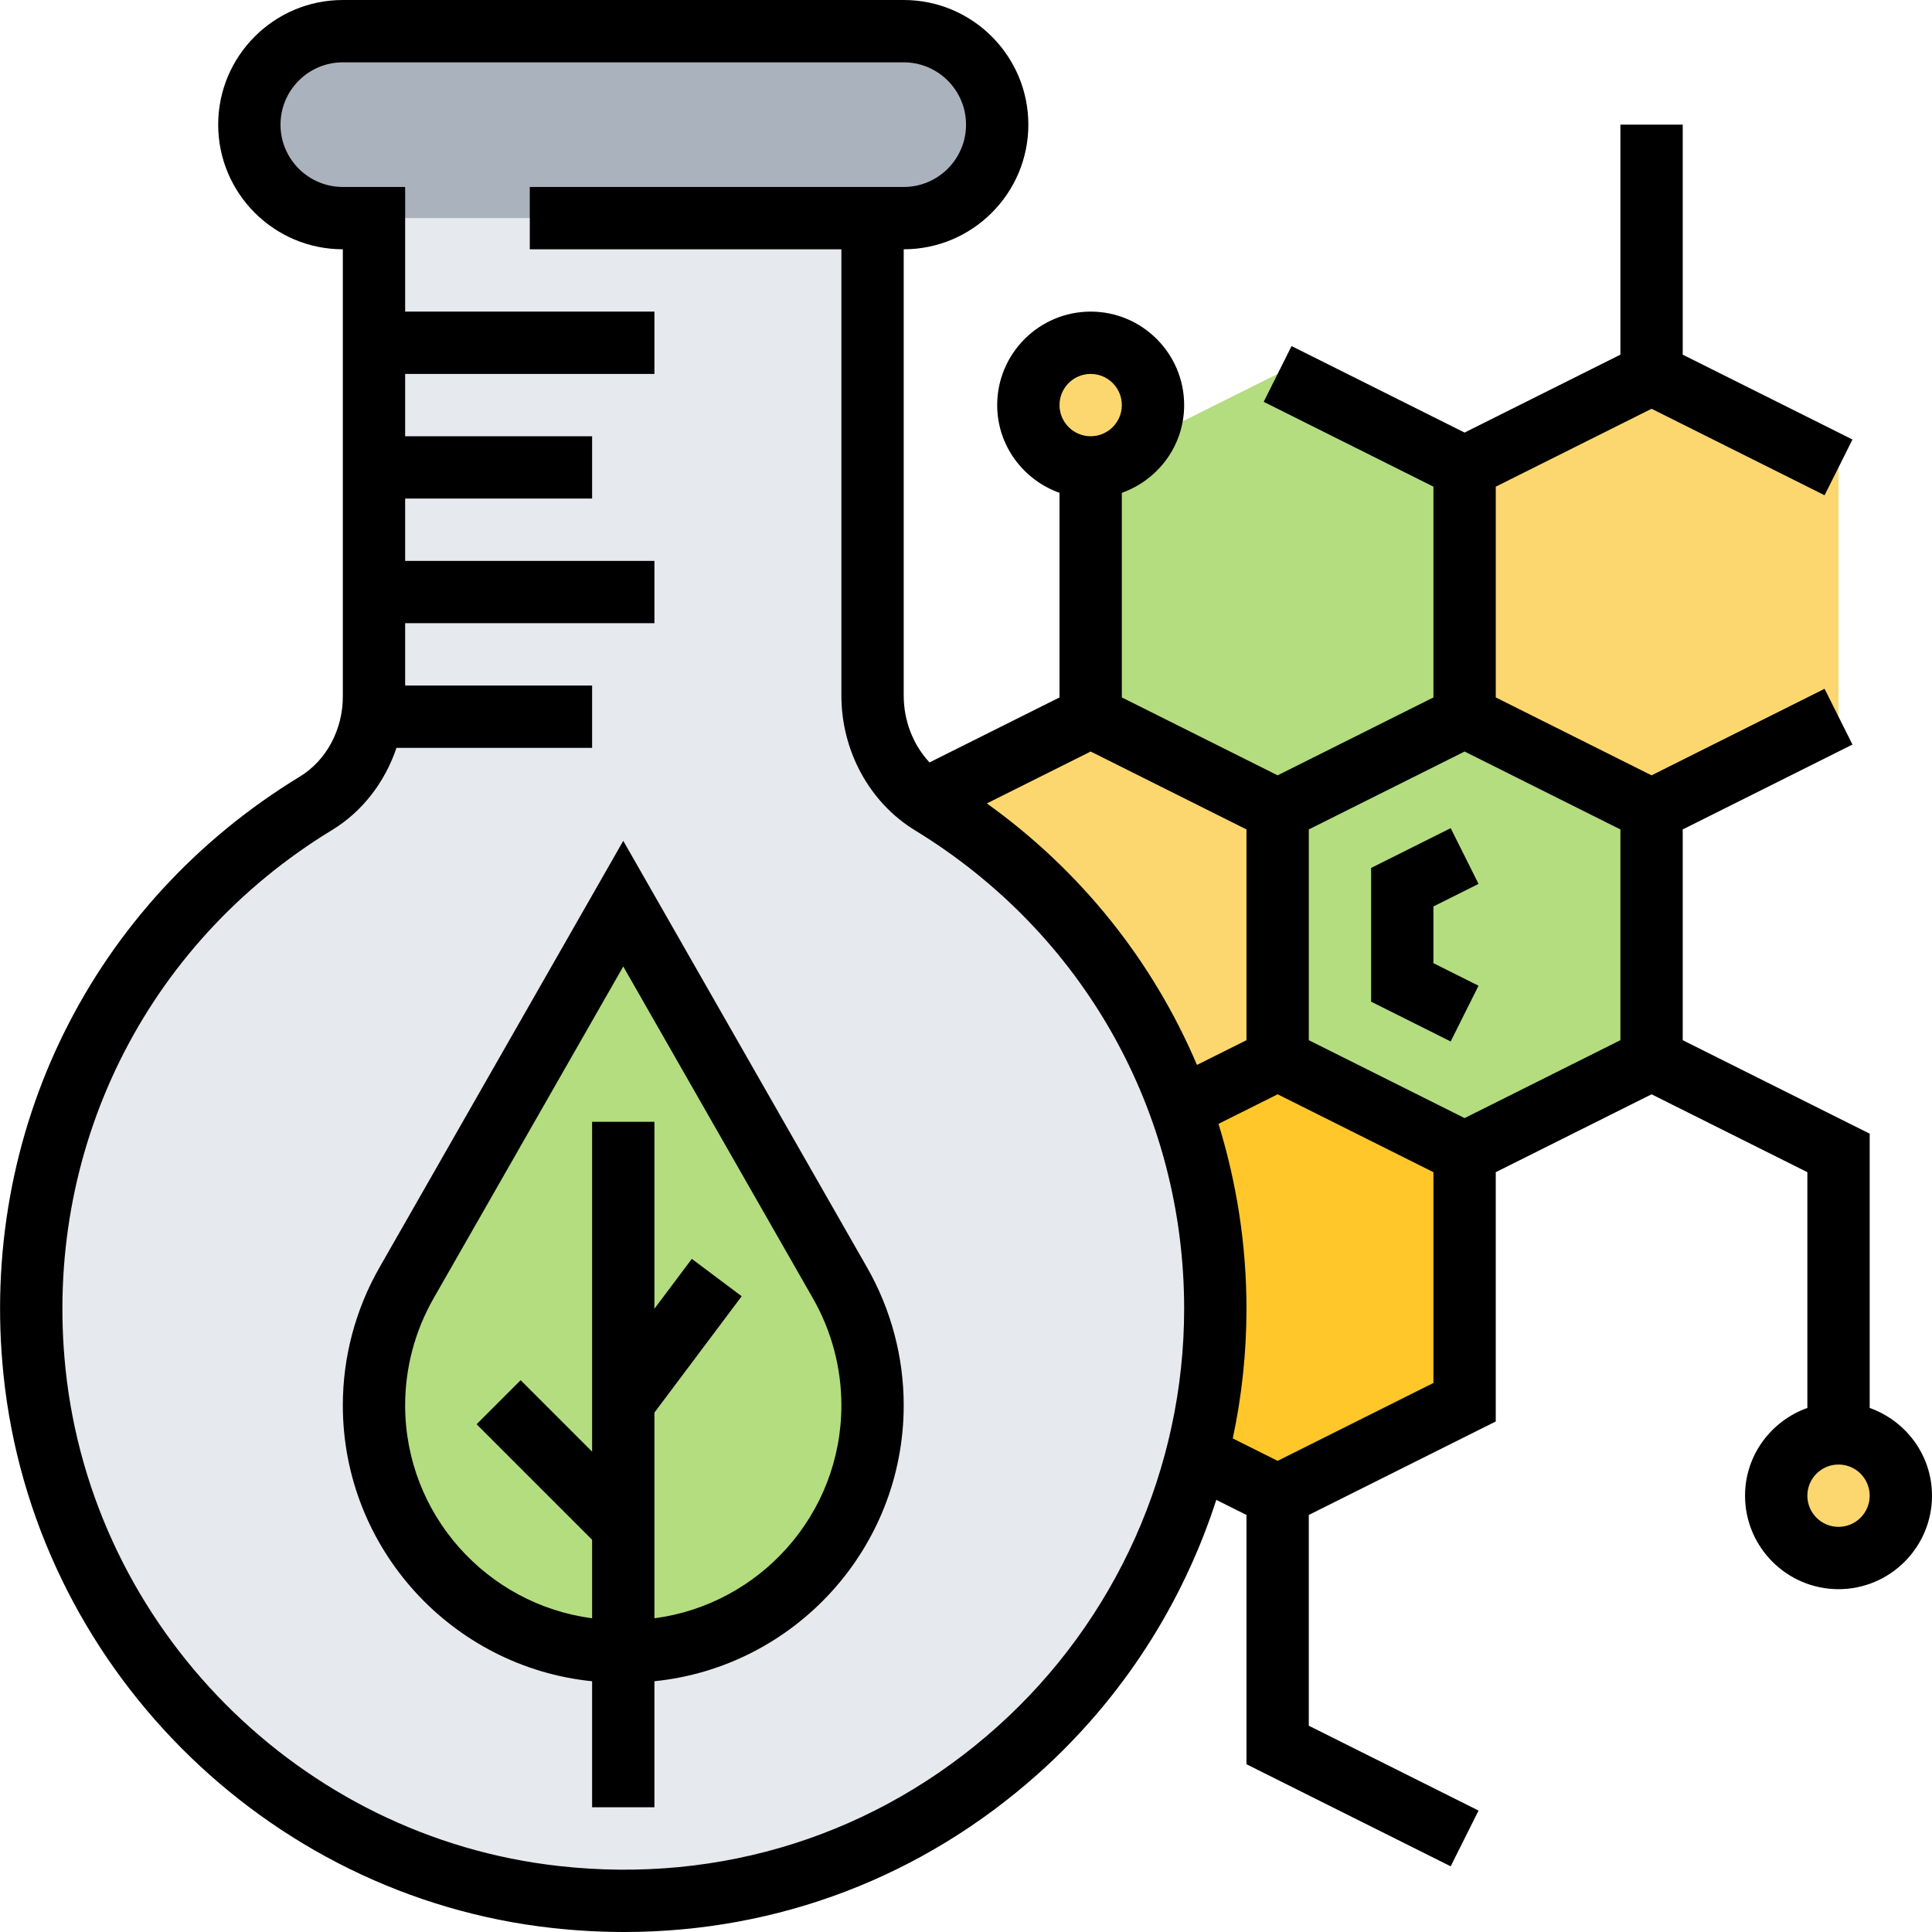 <svg height="496pt" viewBox="0 0 496 496.016" width="496pt" xmlns="http://www.w3.org/2000/svg" id="fi_1456535"><path d="m488.008 384c0 8.836-7.16 16-16 16-8.836 0-16-7.164-16-16s7.164-16 16-16c8.84 0 16 7.164 16 16zm0 0" fill="#fcd770"></path><path d="m472.008 120v64l-48 24-48-24v-64l48-24zm0 0" fill="#fcd770"></path><path d="m424.008 208v64l-48 24-48-24v-64l48-24zm0 0" fill="#b4dd7f"></path><path d="m376.008 296v64l-48 24-20.719-10.32c3.121-12.078 4.719-24.641 4.719-37.68 0-16.961-2.797-33.199-7.84-48.398l-.16-3.602 24-12zm0 0" fill="#ffc729"></path><path d="m376.008 120v64l-48 24-48-24v-64c5.203 0 9.84-2.559 12.723-6.398l35.277-17.602zm0 0" fill="#b4dd7f"></path><path d="m328.008 208v64l-24 12-.957.48c-11.762-32.559-34.402-59.922-63.441-77.84l-1.281-1.84 41.68-20.801zm0 0" fill="#fcd770"></path><path d="m304.168 287.602c-.398-1.043-.797-2.082-1.117-3.121-11.762-32.559-34.402-59.922-63.441-77.84-.16-.082-.32-.242-.48-.32-9.602-5.84-15.121-16.559-15.121-27.762v-122.559h-128v122.801c0 11.121-5.438 21.68-14.879 27.438-48.078 29.281-78.719 84.32-72.238 146.082 7.277 70.078 63.68 126.961 133.758 134.719 78.402 8.723 146.562-42.32 164.641-113.359 3.121-12.078 4.719-24.641 4.719-37.68 0-16.961-2.797-33.199-7.84-48.398zm0 0" fill="#e6e9ed"></path><path d="m280.008 88c-8.797 0-16 7.199-16 16s7.203 16 16 16c5.203 0 9.84-2.559 12.723-6.398 2.078-2.723 3.277-6 3.277-9.602 0-8.801-7.199-16-16-16zm0 0" fill="#fcd770"></path><path d="m248.969 15.039c4.32 4.32 7.039 10.32 7.039 16.961 0 13.281-10.719 24-24 24h-144c-6.637 0-12.637-2.719-16.957-7.039-4.32-4.32-7.043-10.32-7.043-16.961 0-13.281 10.723-24 24-24h144c6.641 0 12.641 2.719 16.961 7.039zm0 0" fill="#aab2bd"></path><path d="m160.008 424h-.797c-17.441 0-33.281-7.039-44.641-18.559-11.52-11.363-18.562-27.203-18.562-44.641 0-11.039 2.883-21.84 8.32-31.359l55.68-97.441 55.68 97.441c5.441 9.52 8.32 20.32 8.32 31.359 0 34.879-28.32 63.199-63.199 63.199zm0 0" fill="#b4dd7f"></path><path d="m160.008 215.871-62.613 109.578c-6.145 10.758-9.387 22.984-9.387 35.344 0 36.832 28.113 67.215 64 70.848v32.359h16v-32.367c35.891-3.625 64-34.016 64-70.848 0-12.359-3.238-24.578-9.383-35.336zm8 199.602v-52.816l22.402-29.863-12.801-9.594-9.602 12.801v-48h-16v84.688l-18.344-18.344-11.312 11.312 29.656 29.656v20.16c-27.039-3.551-48-26.688-48-54.688 0-9.586 2.512-19.066 7.273-27.402l48.727-85.254 48.73 85.262c4.758 8.336 7.27 17.809 7.27 27.402 0 27.992-20.957 51.129-48 54.68zm0 0"></path><path d="m379.586 226.93-7.152-14.312-20.426 10.215v34.336l20.426 10.215 7.152-14.312-11.578-5.789v-14.562zm0 0"></path><path d="m480.008 361.473v-70.418l-48-24v-54.109l43.578-21.793-7.16-14.312-44.418 22.215-40-20v-54.109l40-20 44.426 22.207 7.16-14.312-43.586-21.785v-59.055h-16v59.055l-40 20-44.422-22.207-7.16 14.312 43.582 21.785v54.109l-40 20-40-20v-52.527c9.289-3.312 16-12.113 16-22.527 0-13.23-10.766-24-24-24-13.23 0-24 10.77-24 24 0 10.414 6.715 19.215 16 22.527v52.527l-33.375 16.688c-4.168-4.461-6.625-10.621-6.625-17.168v-114.574c17.648 0 32-14.352 32-32s-14.352-32-32-32h-144c-17.648 0-32 14.352-32 32s14.352 32 32 32v114.832c0 8.535-4.238 16.426-11.078 20.574-53.391 32.516-82.52 91.426-76.023 153.73 7.719 74.008 66.949 133.664 140.84 141.848 6.215.688 12.391 1.031 18.52 1.031 39.449-.008 76.688-14.16 106.422-40.777 21.348-19.109 36.938-43.43 45.57-70.168l7.75 3.875v64l52.426 26.207 7.16-14.312-43.586-21.785v-54.109l43.578-21.793 4.422-2.207v-64l40-20 40 20v60.527c-9.285 3.312-16 12.113-16 22.527 0 13.23 10.77 24 24 24 13.234 0 24-10.77 24-24 0-10.414-6.711-19.215-16-22.527zm-160-148.527v54.109l-12.711 6.352c-11.281-26.559-29.719-49.789-53.945-67.141l26.656-13.32zm-40-116.945c4.418 0 8 3.586 8 8s-3.582 8-8 8c-4.414 0-8-3.586-8-8s3.586-8 8-8zm-23.984 347.32c-30.91 27.68-70.855 40.414-112.504 35.758-66.469-7.359-119.75-61.023-126.703-127.598-5.84-56.105 20.375-109.137 68.441-138.391 7.824-4.762 13.574-12.336 16.527-21.09h50.223v-16h-48v-16h64v-16h-64v-16h48v-16h-48v-16h64v-16h-64v-32h-16c-8.824 0-16-7.176-16-16s7.176-16 16-16h144c8.824 0 16 7.176 16 16s-7.176 16-16 16h-96v16h80v114.574c0 14.227 7.242 27.488 18.914 34.609 43.254 26.41 69.086 72.32 69.086 122.816 0 40.902-17.496 80.016-47.984 107.32zm71.984-68.266-11.52-5.758c2.32-10.863 3.52-22.016 3.52-33.297 0-16.398-2.52-32.344-7.184-47.465l15.184-7.59 40 20v54.109zm88-108-40 20-40-20v-54.109l40-20 40 20zm56 124.945c-4.414 0-8-3.586-8-8s3.586-8 8-8c4.418 0 8 3.586 8 8s-3.582 8-8 8zm0 0"></path></svg>